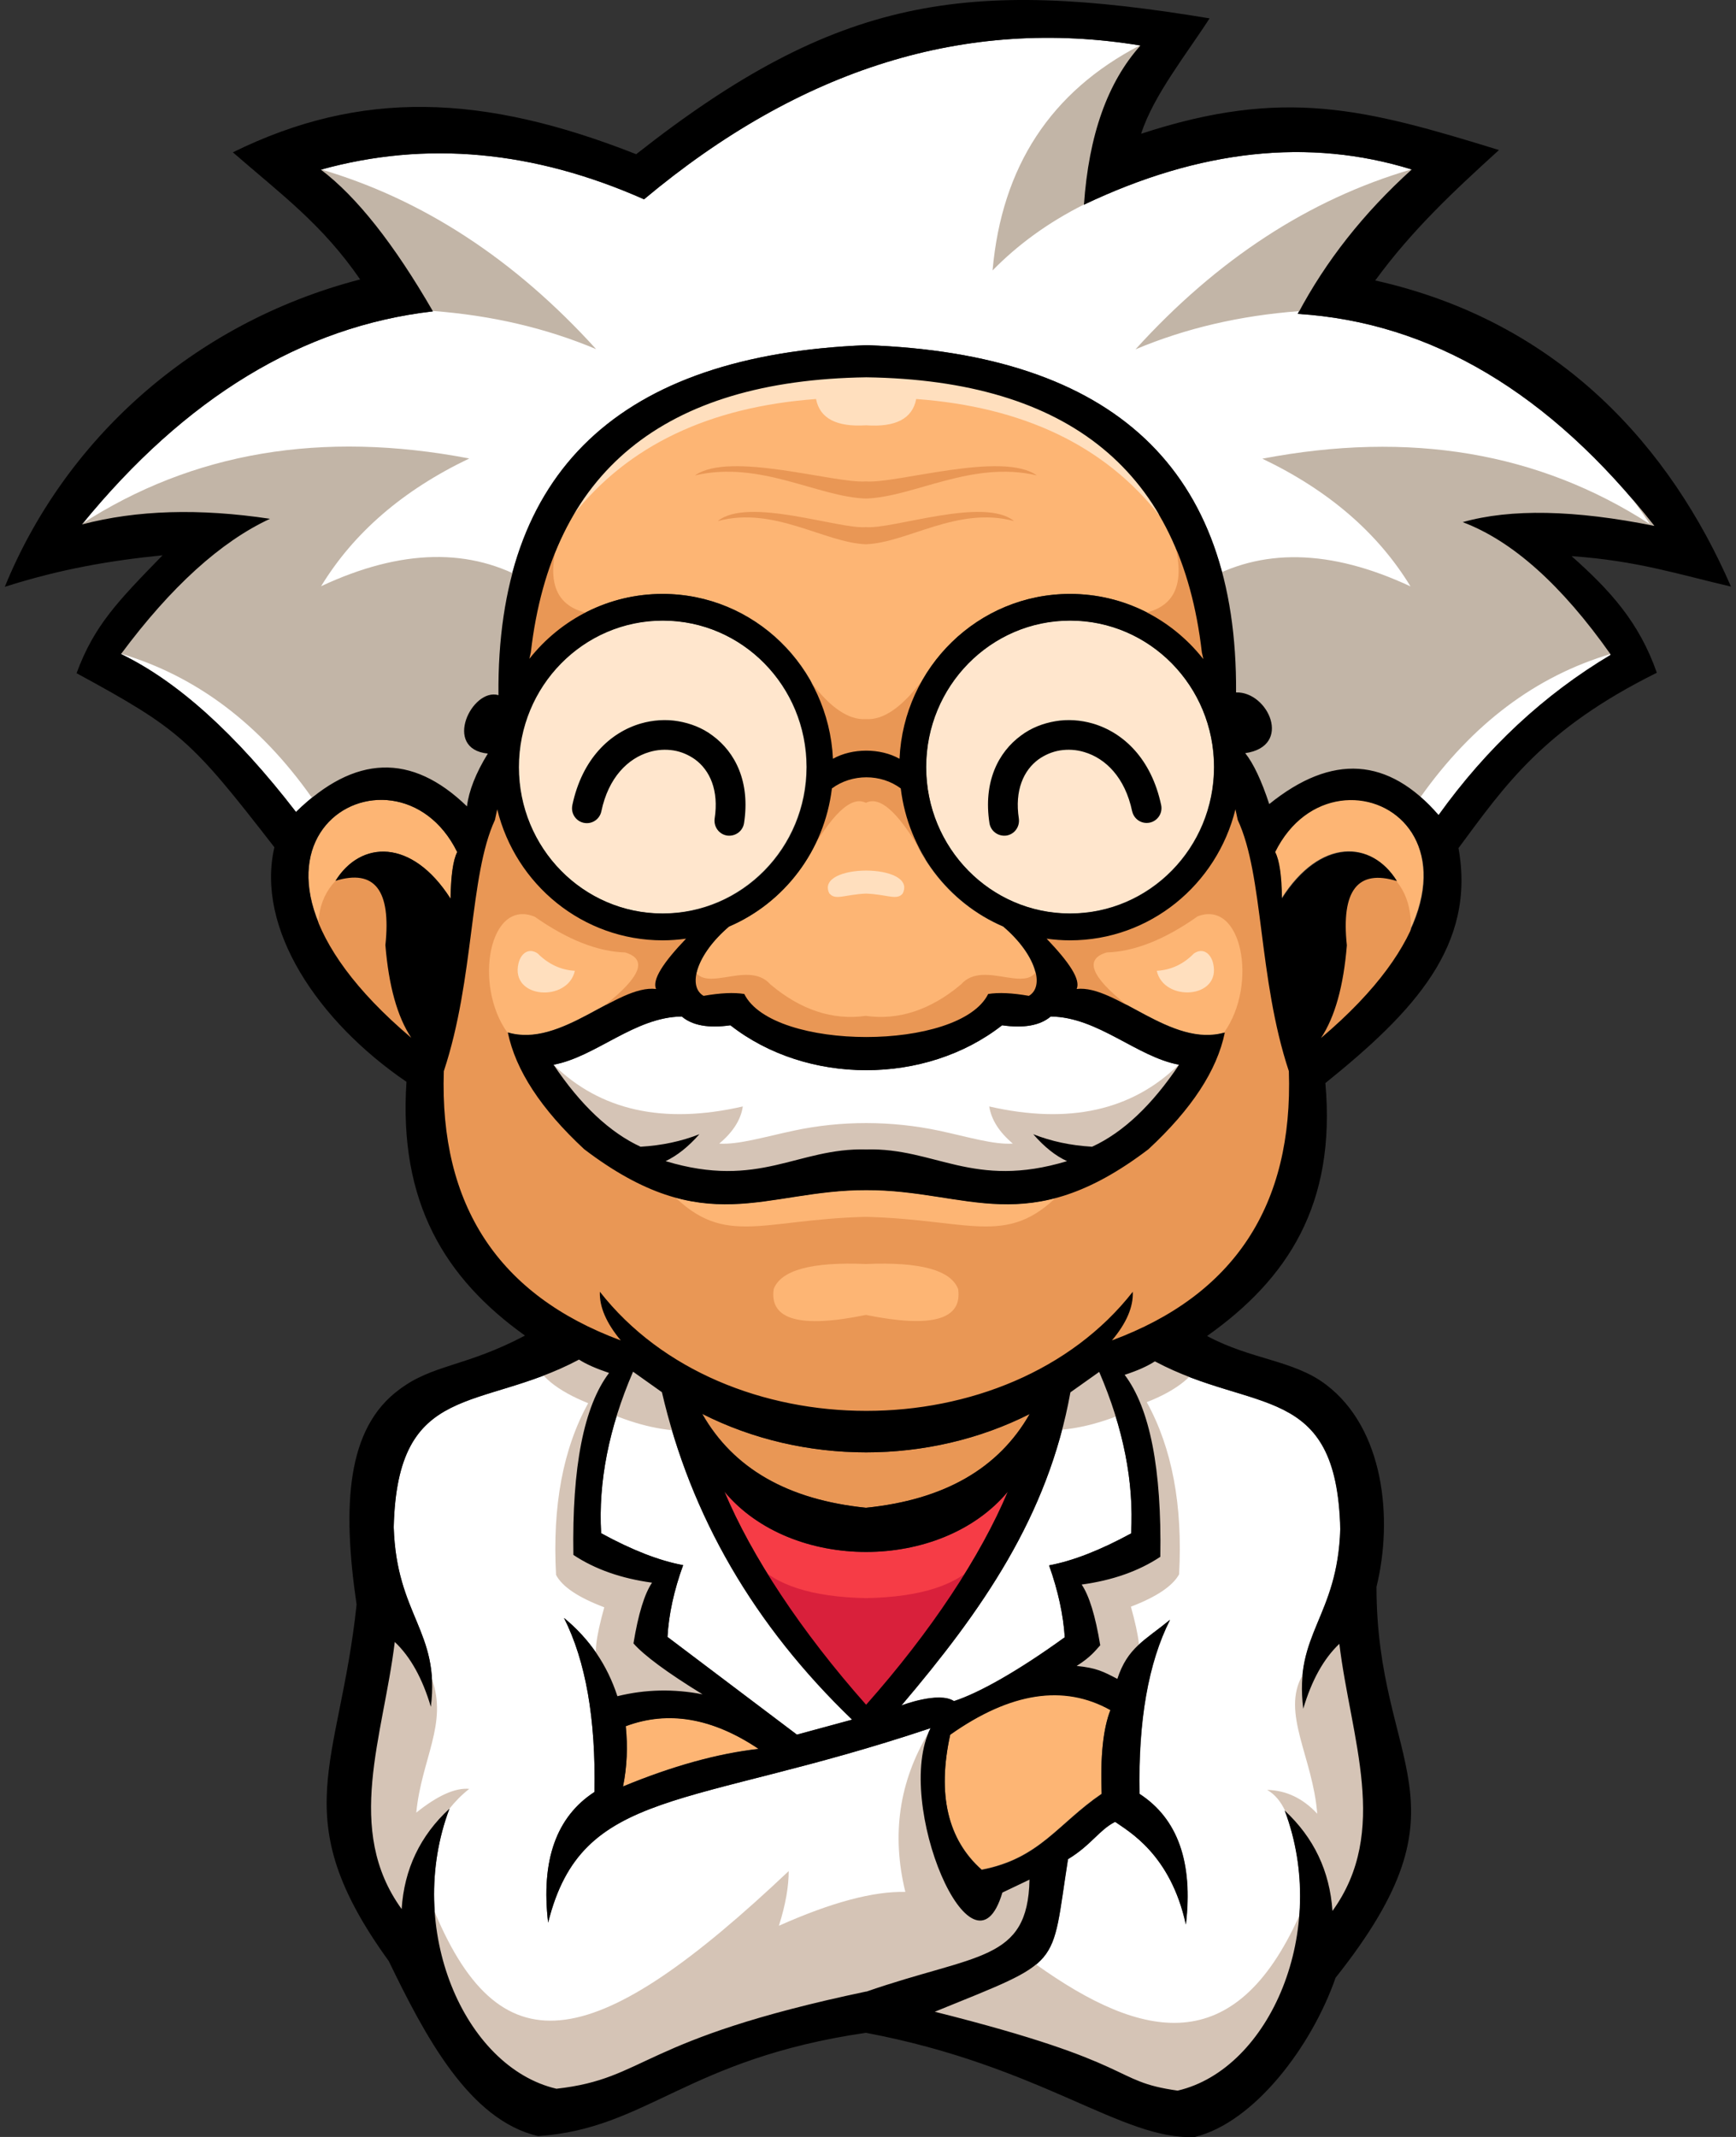 <?xml version="1.0" encoding="UTF-8"?>
<svg id="Layer_1" data-name="Layer 1" xmlns="http://www.w3.org/2000/svg" viewBox="0 0 83.2 102.4">
  <rect x="0" y="0" width="83.2" height="102.4" fill="#333333" stroke="none"/>
  <defs>
    <style>
      .cls-1 {
        fill: #f63c46;
      }

      .cls-1, .cls-2, .cls-3, .cls-4, .cls-5, .cls-6, .cls-7, .cls-8, .cls-9, .cls-10 {
        fill-rule: evenodd;
      }

      .cls-2 {
        fill: #d9203b;
      }

      .cls-3 {
        fill: #d5c4b6;
      }

      .cls-4 {
        fill: #fdb574;
      }

      .cls-5 {
        fill: #c2b5a7;
      }

      .cls-6 {
        fill: #ffe6cd;
      }

      .cls-7 {
        fill: #fff;
      }

      .cls-8 {
        fill: #e99755;
      }

      .cls-9 {
        fill: #ffdfbe;
      }
    </style>
  </defs>
  <path class="cls-4" d="m25.37,31.57l.07-.31c.99-8.65,6.35-13.04,16.08-13.18,9.72.14,15.08,4.53,16.08,13.18l.07.31c-1.5-1.9-3.8-3.11-6.38-3.11-4.38,0-7.96,3.5-8.17,7.9-.93-.52-2.27-.52-3.19,0-.21-4.4-3.78-7.9-8.17-7.9-2.58,0-4.88,1.21-6.38,3.11Zm17.79,6.21c-.95-.71-2.34-.71-3.3,0-.36,2.99-2.29,5.49-4.93,6.62-1.57,1.34-2,2.87-1.22,3.32.8-.14,1.45-.17,1.95-.09,1.36,2.75,10.33,2.75,11.69,0,.5-.08,1.16-.05,1.95.09.77-.45.35-1.98-1.22-3.32-2.64-1.13-4.57-3.63-4.93-6.62Zm16.16,1.5l-.11-.51c-.89,3.61-4.1,6.28-7.93,6.28-.38,0-.76-.03-1.12-.08,1.09,1.14,1.64,1.96,1.44,2.41,1.87-.22,4.54,2.85,7.1,2.09-.37,1.81-1.59,3.67-3.66,5.59-5.81,4.42-8.65,1.95-13.52,1.96-4.88-.01-7.71,2.46-13.52-1.96-2.07-1.92-3.29-3.79-3.66-5.59,2.56.76,5.23-2.31,7.1-2.09-.19-.45.35-1.27,1.44-2.41-.37.05-.74.08-1.12.08-3.83,0-7.05-2.67-7.93-6.28l-.11.51c-1.24,2.68-.97,7.58-2.45,12.04-.21,6.43,2.62,10.73,8.48,12.9-.69-.83-1.03-1.61-1-2.33,5.96,7.61,19.58,7.61,25.54,0,.03.72-.3,1.5-1,2.33,5.86-2.17,8.69-6.47,8.48-12.9-1.48-4.47-1.2-9.37-2.45-12.04Zm-37.72,3.78c.02-1.1.12-1.84.32-2.23-2.99-6.07-13.09-.31-2.2,8.9-.67-1.01-1.08-2.49-1.24-4.44.28-2.63-.51-3.66-2.4-3.08,1.2-1.94,3.66-2.05,5.51.85Zm8.39,39.66c.1.98.06,1.94-.13,2.88,2.37-.98,4.54-1.58,6.5-1.8-2.22-1.49-4.34-1.85-6.37-1.09Zm15.55.39c-.63,2.87-.12,5.03,1.51,6.48,2.79-.54,3.64-2.2,5.75-3.64-.07-1.79.07-3.13.42-4.02-2.23-1.25-4.79-.86-7.68,1.18Zm15.56-42.29c.2.38.31,1.13.32,2.23,1.85-2.91,4.31-2.79,5.51-.85-1.88-.58-2.68.45-2.4,3.08-.16,1.95-.57,3.43-1.24,4.44,10.89-9.21.79-14.97-2.2-8.9Z"/>
  <path class="cls-1" d="m41.51,81.69c-3.12-3.52-5.49-7.12-6.79-10.21,3.21,3.85,10.37,3.85,13.58,0-1.3,3.09-3.66,6.68-6.79,10.21h0Z"/>
  <path class="cls-6" d="m38.65,36.75c0,3.88-3.09,7.02-6.9,7.02s-6.9-3.14-6.9-7.02,3.09-7.02,6.9-7.02,6.9,3.14,6.9,7.02Zm12.63-7.02c-3.81,0-6.9,3.14-6.9,7.02s3.09,7.02,6.9,7.02,6.9-3.14,6.9-7.02-3.09-7.02-6.9-7.02Z"/>
  <path class="cls-7" d="m52.33,54.95c-1.02-.06-1.96-.26-2.82-.6.53.6,1.07,1.03,1.62,1.29-4.5,1.36-6.31-.65-9.62-.56-3.3-.09-5.12,1.92-9.62.56.55-.25,1.09-.68,1.62-1.29-.86.34-1.8.54-2.82.6-1.48-.68-2.87-1.99-4.17-3.93,2.02-.37,3.89-2.29,6.15-2.31.51.43,1.28.57,2.33.42,3.67,2.87,9.36,2.87,13.02,0,1.05.15,1.82.01,2.33-.42,2.26.02,4.13,1.94,6.15,2.31-1.31,1.94-2.7,3.25-4.17,3.93Zm-14.14,28.18c1.77-.48,2.65-.72,2.65-.72-4.7-4.52-7.74-9.75-9.12-15.7-.92-.65-1.38-.98-1.38-.98-1.16,2.69-1.67,5.28-1.53,7.74,1.48.81,2.79,1.32,3.93,1.53-.44,1.21-.69,2.36-.75,3.44,4.13,3.12,6.2,4.68,6.2,4.68Zm11.15,6.94c-.86.41-1.3.62-1.3.62-1.4,4.74-5.25-4.32-3.44-7.88-11.67,3.91-16.71,2.81-18.33,9.32-.35-2.98.39-5.07,2.22-6.26.07-3.5-.42-6.28-1.46-8.34,1.22,1,2.07,2.25,2.56,3.75,1.34-.33,2.7-.36,4.08-.09-1.71-1.05-2.81-1.87-3.31-2.44.23-1.41.53-2.38.89-2.91-1.47-.2-2.73-.64-3.77-1.33-.07-4.21.5-7.12,1.71-8.72-.62-.21-1.1-.42-1.44-.64-4.73,2.52-8.71.99-8.88,8.03.13,4.24,2.23,4.98,1.78,8.61-.4-1.35-.97-2.39-1.73-3.11-.55,4.54-2.43,8.99.33,12.8.12-1.91.89-3.52,2.29-4.81-2.16,5.74.7,12.39,5.13,13.42,4.37-.49,3.86-2.35,14.85-4.66,5.3-1.84,7.75-1.42,7.83-5.37Zm3.34-24.34c-.17.12-.46.33-1.38.98-1.07,5.95-4.24,10.46-8.1,15.01,0,0,1.79-.69,2.52-.21,1.18-.38,3.06-1.43,5.31-3.06-.07-1.08-.32-2.23-.75-3.44,1.13-.21,2.44-.72,3.93-1.53.14-2.47-.37-5.05-1.53-7.74Zm17.41-40.71c2.3-.65,5.37-.59,9.19.18-5-6.37-10.69-9.76-17.09-10.16,1.34-2.53,3.15-4.83,5.46-6.92-4.91-1.52-10.15-.96-15.71,1.69.23-3.33,1.13-5.87,2.71-7.63-8.34-1.37-16.27,1.08-23.79,7.37-5.28-2.34-10.44-2.82-15.49-1.42,1.72,1.3,3.51,3.57,5.37,6.79-6.25.72-11.85,4.12-16.82,10.21,2.62-.69,5.62-.78,9.01-.27-2.35,1.09-4.74,3.25-7.14,6.48,2.7,1.3,5.5,3.82,8.39,7.57,2.81-2.75,5.54-2.84,8.19-.27.09-.74.42-1.59,1-2.53-2.19-.22-.76-3.17.51-2.8-.1-10.71,5.78-16.3,17.65-16.77,11.87.42,17.77,5.96,17.7,16.64,1.54-.05,2.73,2.58.44,2.91.39.49.78,1.31,1.15,2.44,3.01-2.43,5.71-2.25,8.12.53,2.31-3.22,5.06-5.78,8.25-7.68-2.36-3.35-4.73-5.46-7.1-6.35Zm-7.64,56.86c-.45-3.63,1.65-4.37,1.78-8.61-.17-7.05-4.14-5.51-8.88-8.03-.34.22-.82.44-1.44.64,1.21,1.6,1.78,4.51,1.71,8.72-1.04.69-2.3,1.13-3.77,1.33.36.53.66,1.5.89,2.91-.24.26-.45.56-1.13.99.94.09,1.28.27,1.95.62.49-1.5,1.3-1.83,2.52-2.83-1.04,2.06-1.53,4.84-1.46,8.34,1.83,1.19,2.57,3.28,2.22,6.26-.73-3.36-2.74-4.46-3.39-4.92-.77.39-1.14,1.11-2.26,1.79-.84,5.32-.17,4.78-6.38,7.31,9.92,2.49,8.37,3.32,11.64,3.78,4.43-1.03,7.29-7.68,5.13-13.42,1.4,1.3,2.16,2.9,2.29,4.81,2.76-3.82.88-8.26.33-12.8-.76.72-1.33,1.76-1.73,3.11Z"/>
  <path class="cls-5" d="m3.91,25.11c5.33-3.45,11.52-4.49,18.58-3.14-3.18,1.52-5.54,3.56-7.1,6.12,3.85-1.8,7.18-1.86,9.99-.2-1.76,7.83-2.64,11.74-2.64,11.74-2.54-2.04-5.14-2.51-7.81-1.43-2.48-3.51-5.53-5.81-9.15-6.88,2.64-4.14,3.81-6.03,3.51-5.67-4.41.15-6.61.22-6.61.22,3.79-6.58,9.07-10.5,15.84-11.76-3.58-4.41-5.37-6.61-5.37-6.61,0,0,.74.2,2.21.61,4.88,1.43,9.29,4.3,13.21,8.62-2.4-1.01-5.02-1.62-7.84-1.83-7.1.6-12.7,4.01-16.82,10.21Zm69.79.55c4.41.15,6.61.22,6.61.22-3.79-6.58-9.07-10.5-15.84-11.76,3.58-4.41,5.37-6.61,5.37-6.61,0,0-.74.2-2.21.61-4.88,1.43-9.29,4.3-13.21,8.62,2.4-1.01,5.02-1.62,7.84-1.83,7.1.6,12.7,4.01,16.82,10.21-5.33-3.45-11.52-4.49-18.58-3.14,3.18,1.52,5.54,3.56,7.1,6.12-3.85-1.8-7.18-1.86-9.98-.2,1.76,7.83,2.64,11.74,2.64,11.74,2.54-2.04,5.14-2.51,7.81-1.43,2.48-3.51,5.53-5.81,9.15-6.88-2.64-4.14-3.81-6.03-3.51-5.67ZM54.64,2.17c-4.28,2.22-6.63,5.81-7.07,10.79,1.21-1.24,2.67-2.3,4.36-3.15,2.24-3.86,3.14-6.41,2.71-7.63Z"/>
  <path class="cls-3" d="m62.78,95.29c-1.56,6.32-7.69,6.97-18.37,1.95-1.97-1.42-6.94-.44-14.91,2.93-4.02,2.42-7.36.17-10.03-6.75-3.48-3.5-3.94-8.71-1.38-15.62-.05-1.71.82-.82,2.61,2.66.77,2.13-.5,3.84-.75,6.4,1.02-.82,1.87-1.2,2.54-1.14-.37.29-.68.61-.95.95-1.09,1.86-1.33,3.51-.71,4.94,3.24,7.74,7.83,6.69,16.97-1.95,0,.74-.15,1.61-.47,2.62,2.51-1.12,4.53-1.66,6.06-1.62-.67-2.74-.3-5.29,1.12-7.65-.27,3.63.53,6.03,2.4,7.2-.02,0-.01.01.01,0,0,0,0,0-.01,0,.12-.06,1.21-.41,3.3-1.06,0,0-.19,1.66-.56,4.98,5.11,3.65,9.52,4.55,12.61-2.31.97-.6.75-2.27-.65-5.01-.22-.48-.51-.83-.88-1.04.91.02,1.71.4,2.4,1.14-.21-2.71-1.74-4.83-.71-6.63,0,0,.79-.85,2.38-2.56,2.45,5.64,1.78,11.5-2,17.57Zm-5.13-30.27c-2.24-.65-4.73-.12-7.47,1.56-.11,1.3-.17,1.95-.17,1.95,1.23.05,2.58-.25,4.06-.89,1.43,4.63,1.16,7.01-.8,7.14-1.84.12-2.47.91-1.89,2.35.26,1.77-.09,2.79-1.06,3.08,2.48,1.22,3.87,1.01,4.17-.62.22-.26.12-1.13-.29-2.6,1.23-.47,2-.99,2.31-1.55.18-3.31-.34-6.06-1.55-8.25,1.48-.58,2.37-1.31,2.68-2.19Zm-29.45,2.2c-1.22,2.2-1.73,4.95-1.55,8.25.3.57,1.07,1.08,2.31,1.55-.41,1.47-.51,2.34-.29,2.6-1.61,3.08,9.07,3.25,4.17.62-.97-.29-1.33-1.32-1.06-3.08.58-1.45-.04-2.23-1.89-2.35-1.96-.14-2.23-2.52-.8-7.14,1.48.64,2.83.94,4.06.89,0,0-.06-.65-.17-1.95-2.74-1.69-5.23-2.21-7.47-1.56.31.88,1.21,1.6,2.68,2.19Zm6.96-10.14c4.23-.81,6.35-1.22,6.35-1.22,0,0,2.12.41,6.35,1.22,4.72-.84,7.6-2.86,8.64-6.07-2.25,2.21-5.28,2.88-9.09,2.01.1.63.47,1.22,1.13,1.78-.91.06-2.14-.32-3.54-.62-2.27-.48-4.68-.49-6.96,0-1.41.3-2.66.68-3.57.62.66-.55,1.04-1.15,1.13-1.78-3.8.87-6.83.2-9.08-2.01,1.04,3.2,3.92,5.23,8.64,6.07Z"/>
  <path class="cls-9" d="m55.55,24.68c-2.63-3.33-6.51-5.18-11.64-5.56-.18.94-.98,1.36-2.4,1.26-1.42.09-2.22-.33-2.4-1.26-5.13.38-9.01,2.23-11.64,5.56.79-3.85,5.47-6.32,14.04-7.42,8.57,1.1,13.24,3.57,14.04,7.42Zm-15.79,18.14c.28.34.74.04,1.75,0,1.02.04,1.47.34,1.75,0,.75-1.47-4.25-1.47-3.51,0Zm-14.91,3.34c-.41,1.71,2.37,1.88,2.7.36-.68-.04-1.27-.32-1.78-.83-.44-.3-.81.01-.92.47Zm33.29,0c-.11-.46-.48-.77-.92-.47-.5.51-1.09.79-1.78.83.33,1.51,3.11,1.35,2.7-.36Z"/>
  <path class="cls-2" d="m41.51,76.58c-2.62-.05-4.4-.63-5.34-1.73,2.5,4.99,4.28,7.27,5.34,6.84,1.06.43,2.84-1.85,5.34-6.84-.93,1.1-2.71,1.68-5.34,1.73h0Z"/>
  <path class="cls-8" d="m49.36,67.75c-1.49,2.62-4.11,4.12-7.85,4.5-3.75-.38-6.36-1.88-7.85-4.5,4.85,2.46,10.85,2.46,15.71,0Zm-11.65-35.52c1.44,2.06,1.75,5.05.93,8.97,1.2-2.18,2.15-3.09,2.86-2.73.71-.36,1.66.55,2.86,2.73-.82-3.92-.51-6.91.93-8.97,3.16-3.31,6.9-3.69,11.23-1.15l1.91,2.22c0-3.84-.68-6.15-2.06-6.94.46,2.13-.44,3.17-2.71,3.11-3.13-1.16-6.31-.08-9.53,3.22-.94,1.23-1.81,1.82-2.63,1.77-.82.05-1.7-.54-2.63-1.77-3.22-3.31-6.39-4.38-9.53-3.22-2.27.06-3.17-.98-2.71-3.11-1.38.79-2.07,3.11-2.06,6.94,0,0,.64-.74,1.91-2.22,4.33-2.54,8.07-2.15,11.23,1.15Zm-21.63,9.98c-.87.91-1.06,2.26-.58,4.07,0,0,1.65,1.66,4.95,4.97.15.13.03-2.11-.38-6.72-.77-2.55-2.1-3.32-3.99-2.32Zm46.17,11.24c-1.27,7.45-5.03,11.65-11.26,12.6-6.33,1.73-9.49,2.59-9.49,2.59,0,0-3.16-.86-9.49-2.59-6.23-.95-9.98-5.16-11.26-12.6.14.14.45-2.6.93-8.23.55-3.46,1.36-5.88,2.42-7.26,1.76,4.85,5.01,7.02,9.74,6.5,0,0-.23.55-.69,1.64.32,1.81,2.64-.21,3.77,1.07,1.46,1.23,2.99,1.73,4.57,1.51,1.58.22,3.11-.28,4.57-1.51,1.13-1.28,3.46.74,3.77-1.07-.46-1.09-.69-1.64-.69-1.64,4.73.52,7.98-1.65,9.74-6.5,1.06,1.37,1.87,3.79,2.42,7.26.48,5.63.79,8.37.93,8.23Zm-16.33,8.32c-.35-.91-1.82-1.31-4.42-1.2-2.6-.11-4.07.29-4.42,1.2-.21,1.47,1.26,1.89,4.42,1.24,3.16.64,4.63.23,4.42-1.24Zm11.45-17.84c-1.56,1.1-3.01,1.67-4.33,1.71-1.08.32-.76,1.15.96,2.52-3.26-.42-5.99.04-8.19,1.39-2.87.37-4.31.55-4.31.55,0,0-1.44-.18-4.31-.55-2.2-1.35-4.93-1.81-8.19-1.39,1.72-1.36,2.04-2.2.96-2.52-1.32-.04-2.76-.61-4.33-1.71-2.18-.9-2.95,3.25-1.32,5.54,0,0,2.54,2.49,7.62,7.46,2.68,2.94,4.38,1.51,9.56,1.38,5.18.13,6.89,1.56,9.56-1.38,5.08-4.98,7.62-7.46,7.62-7.46,1.63-2.29.86-6.44-1.32-5.54Zm-15.87-20.04c2.3-.07,5.07-1.84,8.19-1.11-1.66-1.18-6.7.4-8.19.29-1.49.11-6.53-1.47-8.19-.29,3.12-.73,5.89,1.04,8.19,1.11Zm0,1.37c-1.29.11-5.66-1.47-7.1-.29,2.7-.73,5.11,1.04,7.1,1.11,1.99-.07,4.4-1.84,7.1-1.11-1.44-1.18-5.81.4-7.1.29Zm25.28,16.8c-1.89-1.01-3.22-.23-3.99,2.32-.4,4.61-.53,6.85-.38,6.72,3.3-3.31,4.95-4.97,4.95-4.97.48-1.81.29-3.16-.58-4.07Z"/>
  <path class="cls-10" d="m27.43,38.58c.47-2.22,1.81-3.48,3.28-3.91.59-.17,1.21-.21,1.79-.11.59.1,1.16.32,1.64.68,1.11.81,1.82,2.24,1.52,4.2-.06.39-.42.65-.81.6-.39-.06-.65-.42-.6-.81.21-1.36-.23-2.32-.94-2.84-.31-.22-.66-.37-1.03-.43-.38-.06-.78-.04-1.17.08-1.01.3-1.95,1.21-2.29,2.84-.08.38-.45.63-.84.55-.38-.08-.63-.45-.55-.84Zm26.83.29c.08.38.45.63.84.55.38-.08.63-.45.55-.84-.47-2.22-1.81-3.48-3.28-3.91-.59-.17-1.21-.21-1.79-.11-.59.1-1.16.32-1.64.68-1.11.81-1.82,2.24-1.52,4.2.06.39.42.65.81.6.39-.06.65-.42.6-.81-.21-1.36.23-2.32.94-2.84.31-.22.66-.37,1.03-.43.38-.06.78-.04,1.17.08,1.01.3,1.95,1.21,2.29,2.84Zm25.14-6.63c-5.46,2.71-7.28,5.41-9.5,8.4.84,4.66-2.12,7.83-6.38,11.26.52,5.81-1.8,9.38-5.67,12.12,2.12,1.14,4.15,1.15,5.7,2.33,2.79,2.11,3.22,6.43,2.42,9.69,0,8.7,4.81,10.21-1.96,18.73-1.15,3.3-3.9,6.93-6.74,7.63-3.48.18-7.32-3.4-15.77-4.99-8.58,1.25-10.49,4.6-15.71,4.95-3.31-.77-5.42-4.8-7.16-8.39-5.01-6.92-2.36-9.34-1.54-17.08-.7-4.77-.47-8.45,2.04-10.3,1.61-1.22,3.17-1.08,6.03-2.59-3.83-2.74-6.06-6.37-5.68-12.16-4.25-2.9-7.23-7.35-6.33-11.24-3.98-5.13-4.51-5.64-9.48-8.34.84-2.29,1.99-3.46,4.12-5.65-2.49.25-4.86.65-7.56,1.51,2.84-6.96,8.92-12.62,17.03-14.73-1.81-2.63-3.75-4.05-6.1-6.09,6.13-3.02,11.98-2.81,19.33.09C40.15-.22,46.36-1.04,57.97.88c-1.08,1.68-2.69,3.69-3.28,5.53,6.84-2.24,10.73-1.2,17.15.78-2.19,1.99-4.17,3.84-5.93,6.25,8.9,1.99,14.18,8.07,17.05,14.67-2.53-.59-4.49-1.24-7.64-1.46,1.8,1.6,3.23,3.13,4.09,5.6Zm-63.32,9.97c1.2-1.94,3.66-2.05,5.51.85.02-1.1.12-1.84.32-2.23-2.99-6.07-13.09-.31-2.2,8.9-.67-1.01-1.08-2.49-1.24-4.44.28-2.63-.51-3.66-2.4-3.08Zm25.43,53.23c5.3-1.84,7.75-1.42,7.83-5.37-.86.41-1.3.62-1.3.62-1.4,4.74-5.25-4.32-3.44-7.88-11.67,3.91-16.71,2.81-18.33,9.32-.35-2.98.39-5.07,2.22-6.26.07-3.5-.42-6.28-1.46-8.34,1.22,1,2.07,2.25,2.56,3.75,1.34-.33,2.7-.36,4.08-.09-1.71-1.05-2.81-1.87-3.31-2.44.23-1.41.53-2.38.89-2.91-1.47-.2-2.73-.64-3.77-1.33-.07-4.21.5-7.12,1.71-8.72-.62-.21-1.1-.42-1.44-.64-4.73,2.52-8.71.99-8.88,8.03.13,4.24,2.23,4.98,1.78,8.61-.4-1.35-.97-2.39-1.73-3.11-.55,4.54-2.43,8.99.33,12.8.12-1.91.89-3.52,2.29-4.81-2.16,5.74.7,12.39,5.13,13.42,4.37-.49,3.86-2.35,14.85-4.66Zm8.77-20.43c1.13-.21,2.44-.72,3.93-1.53.14-2.47-.37-5.05-1.53-7.74-.17.12-.46.33-1.38.98-1.07,5.95-4.24,10.46-8.1,15.01,0,0,1.79-.69,2.52-.21,1.18-.38,3.06-1.43,5.31-3.06-.07-1.08-.32-2.23-.75-3.44Zm2.94,6.94c-2.23-1.25-4.79-.86-7.68,1.18-.63,2.87-.12,5.03,1.51,6.48,2.79-.54,3.64-2.2,5.75-3.64-.07-1.79.07-3.13.42-4.02Zm-4.92-10.47c-3.21,3.85-10.37,3.85-13.58,0,1.3,3.09,3.66,6.68,6.79,10.21,3.12-3.52,5.49-7.12,6.79-10.21Zm1.06-3.73c-4.85,2.46-10.85,2.46-15.71,0,1.49,2.62,4.11,4.12,7.85,4.5,3.75-.38,6.36-1.88,7.85-4.5Zm-17.64-1.04c-.92-.65-1.38-.98-1.38-.98-1.16,2.69-1.67,5.28-1.53,7.74,1.48.81,2.79,1.32,3.93,1.53-.44,1.21-.69,2.36-.75,3.44,4.13,3.12,6.2,4.68,6.2,4.68,1.77-.48,2.65-.72,2.65-.72-4.7-4.52-7.74-9.75-9.12-15.7Zm-1.86,18.9c2.37-.98,4.54-1.58,6.5-1.8-2.22-1.49-4.34-1.85-6.37-1.09.1.98.06,1.94-.13,2.88Zm25.48-20.37c-.34.22-.82.44-1.44.64,1.21,1.6,1.78,4.51,1.71,8.72-1.04.69-2.3,1.13-3.77,1.33.36.53.66,1.5.89,2.91-.24.26-.45.56-1.13.99.94.09,1.28.27,1.95.62.49-1.5,1.3-1.83,2.52-2.83-1.04,2.06-1.53,4.84-1.46,8.34,1.83,1.19,2.57,3.28,2.22,6.26-.73-3.36-2.74-4.46-3.39-4.92-.77.39-1.14,1.11-2.26,1.79-.84,5.32-.17,4.78-6.38,7.31,9.92,2.49,8.37,3.32,11.64,3.78,4.43-1.03,7.29-7.68,5.13-13.42,1.4,1.3,2.16,2.9,2.29,4.81,2.76-3.82.88-8.26.33-12.8-.76.72-1.33,1.76-1.73,3.11-.45-3.63,1.65-4.37,1.78-8.61-.17-7.05-4.14-5.51-8.88-8.03Zm6.43-13.91c-1.48-4.47-1.2-9.37-2.45-12.04l-.11-.51c-.89,3.61-4.1,6.28-7.93,6.28-.38,0-.76-.03-1.12-.08,1.09,1.14,1.64,1.96,1.44,2.41,1.87-.22,4.54,2.85,7.1,2.09-.37,1.81-1.59,3.67-3.66,5.59-5.81,4.42-8.65,1.95-13.52,1.96-4.88-.01-7.71,2.46-13.52-1.96-2.07-1.92-3.29-3.79-3.66-5.59,2.56.76,5.23-2.31,7.1-2.09-.19-.45.35-1.27,1.44-2.41-.37.05-.74.08-1.12.08-3.83,0-7.05-2.67-7.93-6.28l-.11.51c-1.24,2.68-.97,7.58-2.45,12.04-.21,6.43,2.62,10.73,8.48,12.9-.69-.83-1.03-1.61-1-2.33,5.96,7.61,19.58,7.61,25.54,0,.03.72-.3,1.5-1,2.33,5.86-2.17,8.69-6.47,8.48-12.9Zm-12.25,3.02c.86.34,1.79.54,2.82.6,1.48-.68,2.87-1.99,4.17-3.93-2.02-.37-3.89-2.29-6.15-2.31-.51.43-1.28.57-2.33.42-3.67,2.87-9.36,2.87-13.02,0-1.05.15-1.82.01-2.33-.42-2.26.02-4.13,1.94-6.15,2.31,1.3,1.94,2.7,3.25,4.17,3.93,1.02-.06,1.96-.26,2.82-.6-.53.6-1.07,1.03-1.62,1.29,4.5,1.36,6.31-.65,9.62-.56,3.3-.09,5.12,1.92,9.62.56-.55-.25-1.09-.68-1.62-1.29Zm-1.42-9.95c-2.64-1.13-4.57-3.63-4.93-6.62-.95-.71-2.34-.71-3.3,0-.36,2.99-2.29,5.49-4.93,6.62-1.57,1.34-2,2.87-1.22,3.32.8-.14,1.45-.17,1.95-.09,1.36,2.75,10.33,2.75,11.69,0,.5-.08,1.16-.05,1.95.09.77-.45.35-1.98-1.22-3.32Zm3.19-.62c3.81,0,6.9-3.14,6.9-7.02s-3.09-7.02-6.9-7.02-6.9,3.14-6.9,7.02,3.09,7.02,6.9,7.02Zm6.38-12.21l-.07-.31c-.99-8.65-6.35-13.04-16.08-13.18-9.72.14-15.08,4.53-16.08,13.18l-.07.31c1.5-1.9,3.8-3.11,6.38-3.11,4.38,0,7.96,3.5,8.17,7.9.92-.52,2.27-.52,3.19,0,.2-4.4,3.78-7.9,8.17-7.9,2.58,0,4.88,1.21,6.38,3.11Zm-32.8,5.19c0,3.88,3.09,7.02,6.9,7.02s6.9-3.14,6.9-7.02-3.09-7.02-6.9-7.02-6.9,3.14-6.9,7.02Zm36.25,4.08c.2.38.31,1.13.32,2.23,1.85-2.91,4.31-2.79,5.51-.85-1.88-.58-2.68.45-2.4,3.08-.16,1.95-.57,3.43-1.24,4.44,10.89-9.21.79-14.97-2.2-8.9Zm16.08-9.47c-2.36-3.35-4.73-5.46-7.1-6.35,2.3-.65,5.37-.59,9.19.18-5-6.37-10.69-9.76-17.09-10.16,1.34-2.53,3.15-4.83,5.46-6.92-4.91-1.52-10.15-.96-15.71,1.69.23-3.33,1.13-5.87,2.71-7.63-8.34-1.37-16.27,1.08-23.79,7.37-5.28-2.34-10.44-2.82-15.49-1.42,1.72,1.3,3.51,3.57,5.37,6.79-6.25.72-11.85,4.12-16.82,10.21,2.62-.69,5.62-.78,9.01-.27-2.35,1.09-4.74,3.25-7.14,6.48,2.7,1.3,5.5,3.82,8.39,7.57,2.81-2.75,5.54-2.84,8.19-.27.09-.74.42-1.59,1-2.53-2.19-.22-.76-3.17.51-2.8-.1-10.71,5.78-16.3,17.65-16.77,11.87.42,17.77,5.96,17.7,16.64,1.54-.05,2.73,2.58.44,2.91.39.49.78,1.31,1.15,2.44,3.01-2.43,5.71-2.25,8.12.53,2.31-3.22,5.06-5.78,8.25-7.68Z"/>
</svg>